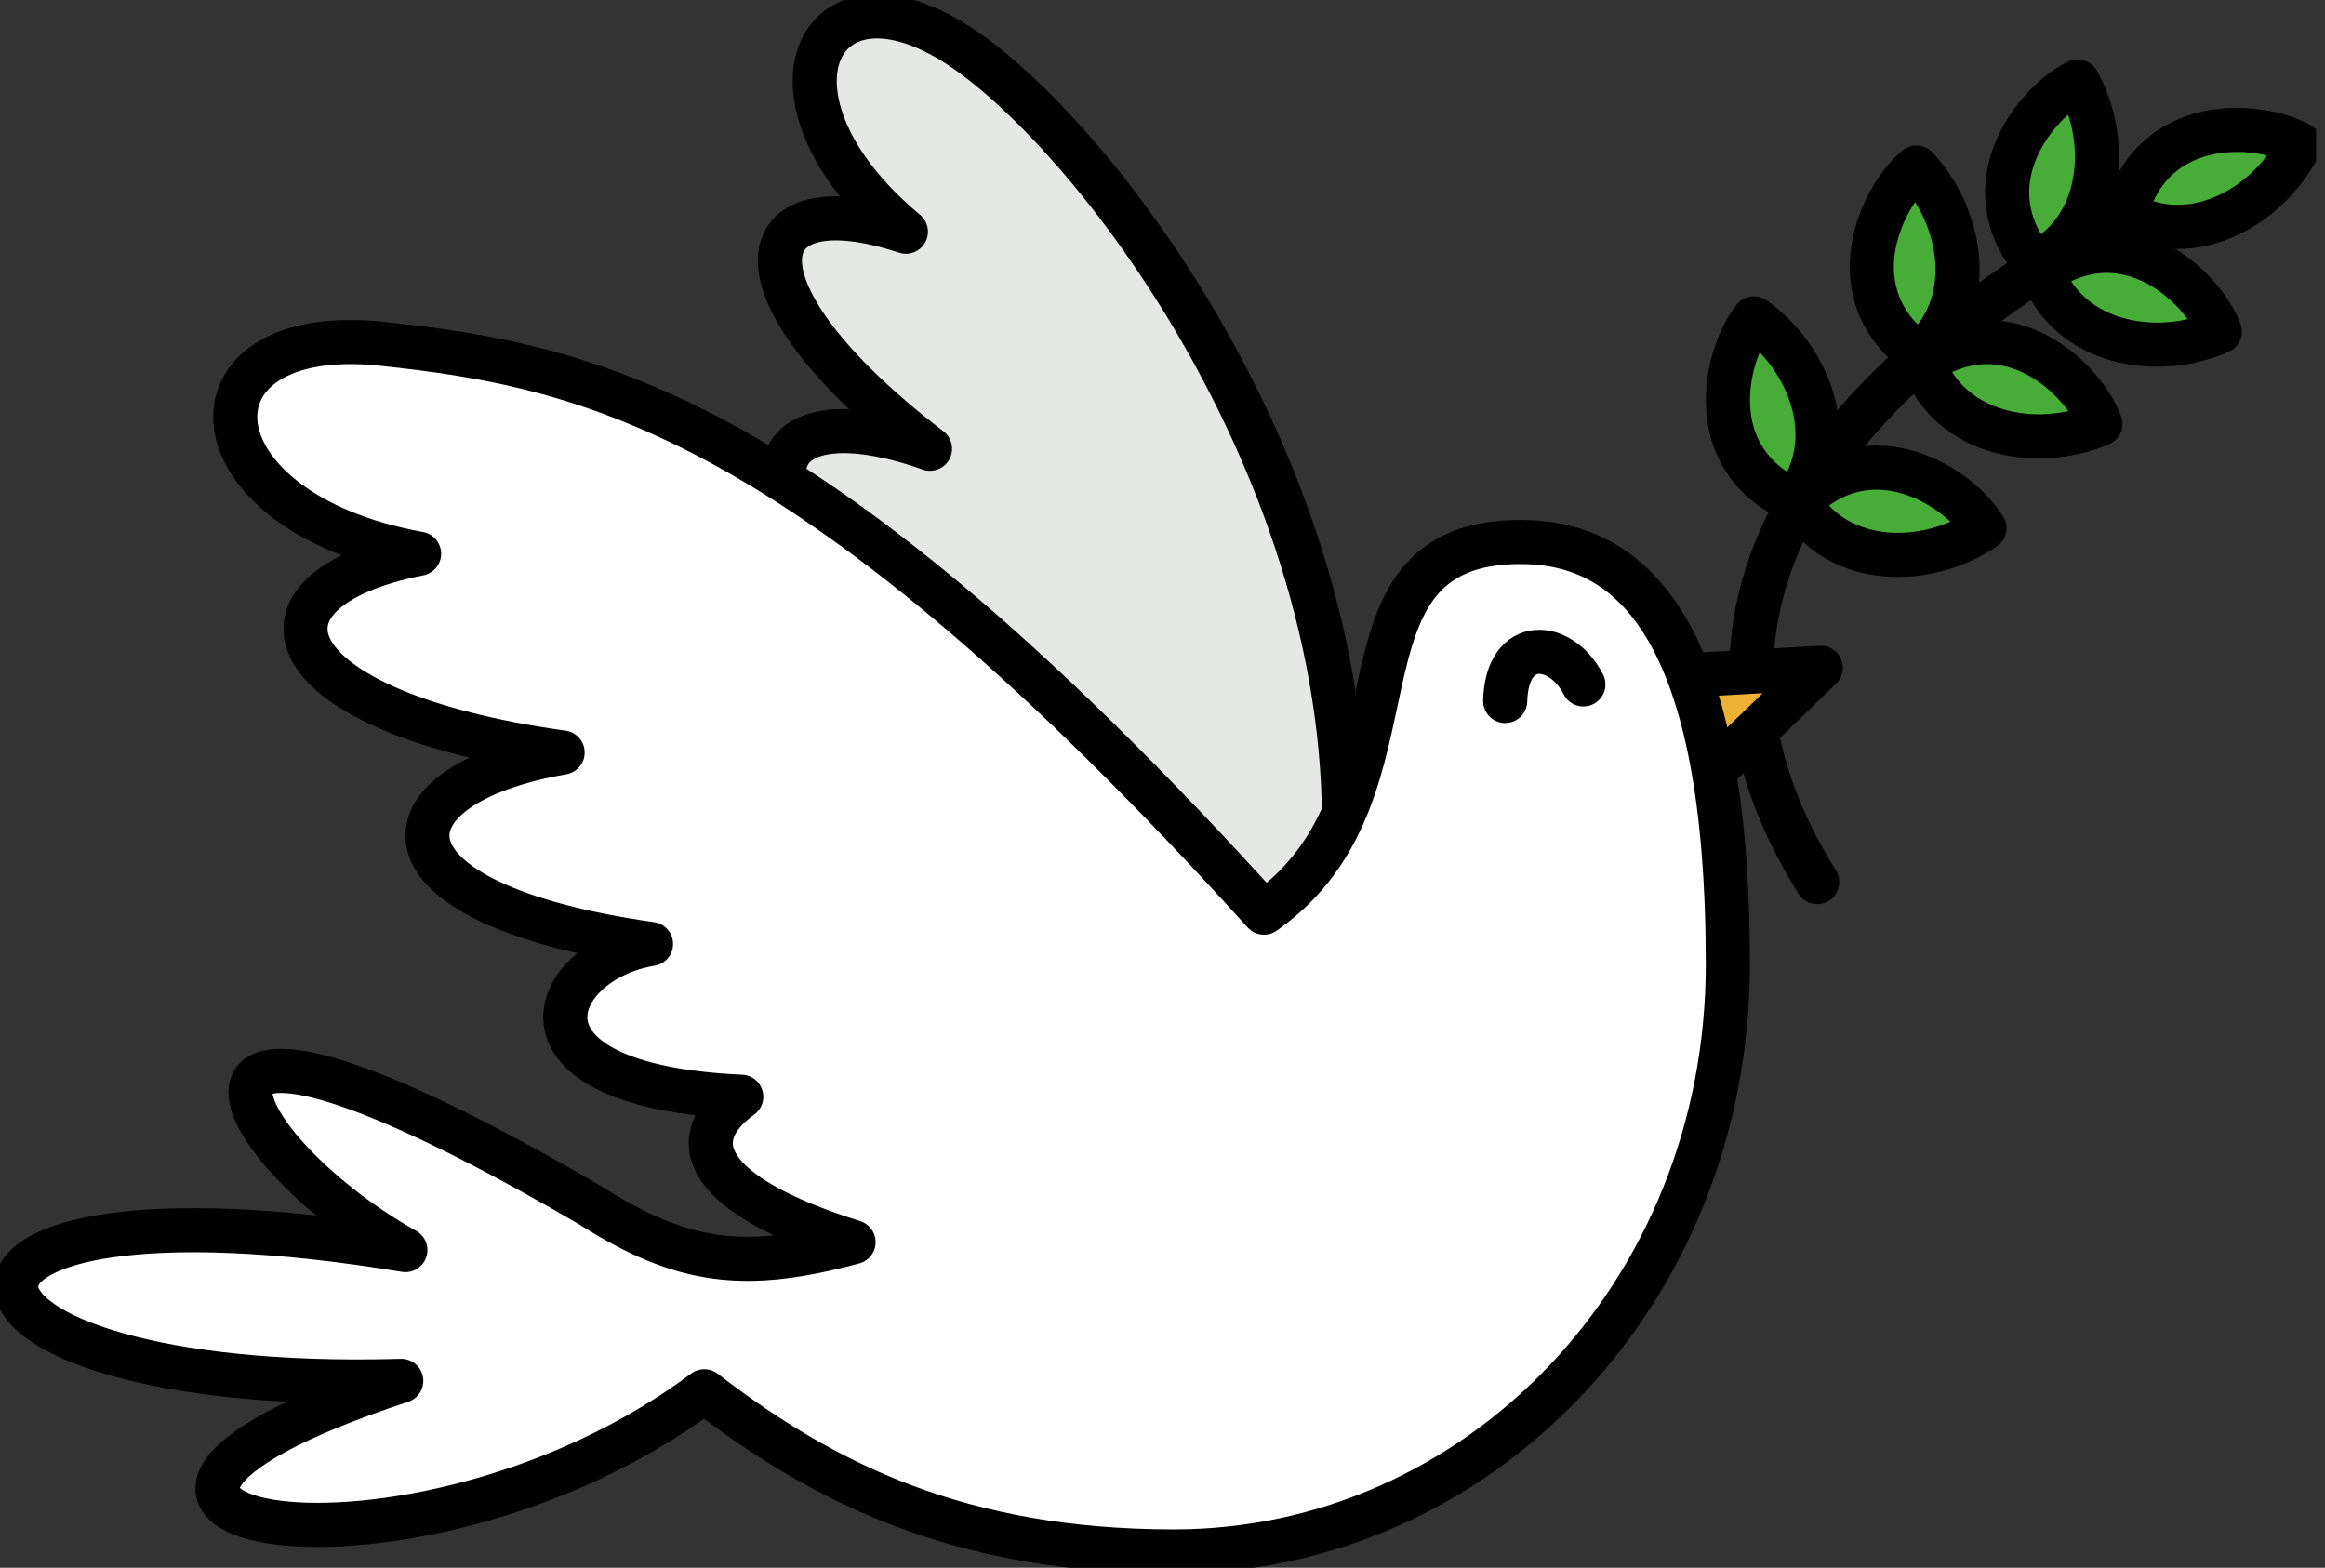 <svg width="175" height="118" viewBox="0 0 175 118" fill="none" xmlns="http://www.w3.org/2000/svg">
<rect x="0" y="0" width="175" height="118" fill="#333333" stroke="none"/>
<g clip-path="url(#clip0_3859_773)">
<path d="M160.008 16.041C165.038 18.873 170.834 15.488 173.106 10.871C169.979 9.123 162.029 8.607 160.008 16.041Z" fill="#48AC38" stroke="black" stroke-width="3.32" stroke-linejoin="round"/>
<path d="M153.18 19.846C158.372 17.324 158.888 10.628 156.381 6.129C153.165 7.707 148.217 13.946 153.18 19.846Z" fill="#48AC38" stroke="black" stroke-width="3.32" stroke-linejoin="round"/>
<path d="M144.453 26.69C148.878 22.981 147.757 16.365 144.239 12.611C141.503 14.92 138.213 22.177 144.453 26.69Z" fill="#48AC38" stroke="black" stroke-width="3.32" stroke-linejoin="round"/>
<path d="M135.072 37.708C138.656 33.18 136.215 26.926 132.011 23.961C129.799 26.778 128.044 34.544 135.072 37.708Z" fill="#48AC38" stroke="black" stroke-width="3.32" stroke-linejoin="round"/>
<path d="M153.723 20.525C155.766 25.923 162.388 27.044 167.086 24.957C165.81 21.609 160.043 16.114 153.723 20.525Z" fill="#48AC38" stroke="black" stroke-width="3.32" stroke-linejoin="round"/>
<path d="M144.77 27.346C146.761 32.767 153.369 33.947 158.096 31.904C156.85 28.548 151.134 22.995 144.77 27.346Z" fill="#48AC38" stroke="black" stroke-width="3.32" stroke-linejoin="round"/>
<path d="M135.418 37.812C138.405 42.753 145.116 42.657 149.364 39.752C147.498 36.691 140.831 32.332 135.418 37.812Z" fill="#48AC38" stroke="black" stroke-width="3.32" stroke-linejoin="round"/>
<path d="M136.776 66.39C131.326 57.614 122.55 37.111 160.051 16.232" stroke="black" stroke-width="3.32" stroke-linecap="round" stroke-linejoin="round"/>
<path d="M124.859 50.91C125.206 50.954 137.05 50.261 137.05 50.261L124.859 62.039V50.91Z" fill="#EEB136" stroke="black" stroke-width="3.32" stroke-linecap="round" stroke-linejoin="round"/>
<path d="M70.802 71.943C63.368 66.035 55.528 60.607 69.054 59.752C55.027 50.968 62.38 45.489 68.833 47.863C53.522 36.085 57.844 29.455 69.998 33.777C54.363 21.815 56.118 13.451 68.184 17.441C55.941 7.257 61.664 -4.108 72.963 3.982C84.261 12.08 104.845 40.525 100.597 69.996" fill="#E6E8E5"/>
<path d="M70.802 71.943C63.368 66.035 55.528 60.607 69.054 59.752C55.027 50.968 62.38 45.489 68.833 47.863C53.522 36.085 57.844 29.455 69.998 33.777C54.363 21.815 56.118 13.451 68.184 17.441C55.941 7.257 61.664 -4.108 72.963 3.982C84.261 12.08 104.845 40.525 100.597 69.996" stroke="black" stroke-width="3.32" stroke-linecap="round" stroke-linejoin="round"/>
<path d="M114.483 40.798C123.075 40.798 130.052 47.775 130.052 72.577C130.052 97.379 111.209 116.776 88.346 116.776C72.276 116.776 62.017 111.65 53.012 104.718C30.983 121.208 -2.89 114.858 30.201 103.936C-7.485 105.013 -9.483 87.475 30.511 94.09C16.521 86.206 8.976 70.033 44.428 90.72C51.449 95.197 56.161 95.661 64.245 93.493C52.894 89.938 51.375 85.749 55.793 82.548C37.222 81.715 41.382 72.297 49 71.051C27.524 68.005 28.078 59.133 42.348 56.64C20.459 53.594 17.546 44.449 31.544 41.676C13.947 38.49 13.254 24.22 28.771 25.879C44.288 27.538 61.051 31.005 95.138 68.691C108.067 59.642 99.062 40.791 114.483 40.791V40.798Z" fill="white" stroke="black" stroke-width="3.32" stroke-linecap="round" stroke-linejoin="round"/>
<path d="M119.178 51.514C117.519 48.255 113.426 47.842 113.293 52.761" stroke="black" stroke-width="3.32" stroke-linecap="round" stroke-linejoin="round"/>
</g>
<defs>
<clipPath id="clip0_3859_773">
<rect width="174.33" height="118" fill="white"/>
</clipPath>
</defs>
</svg>
